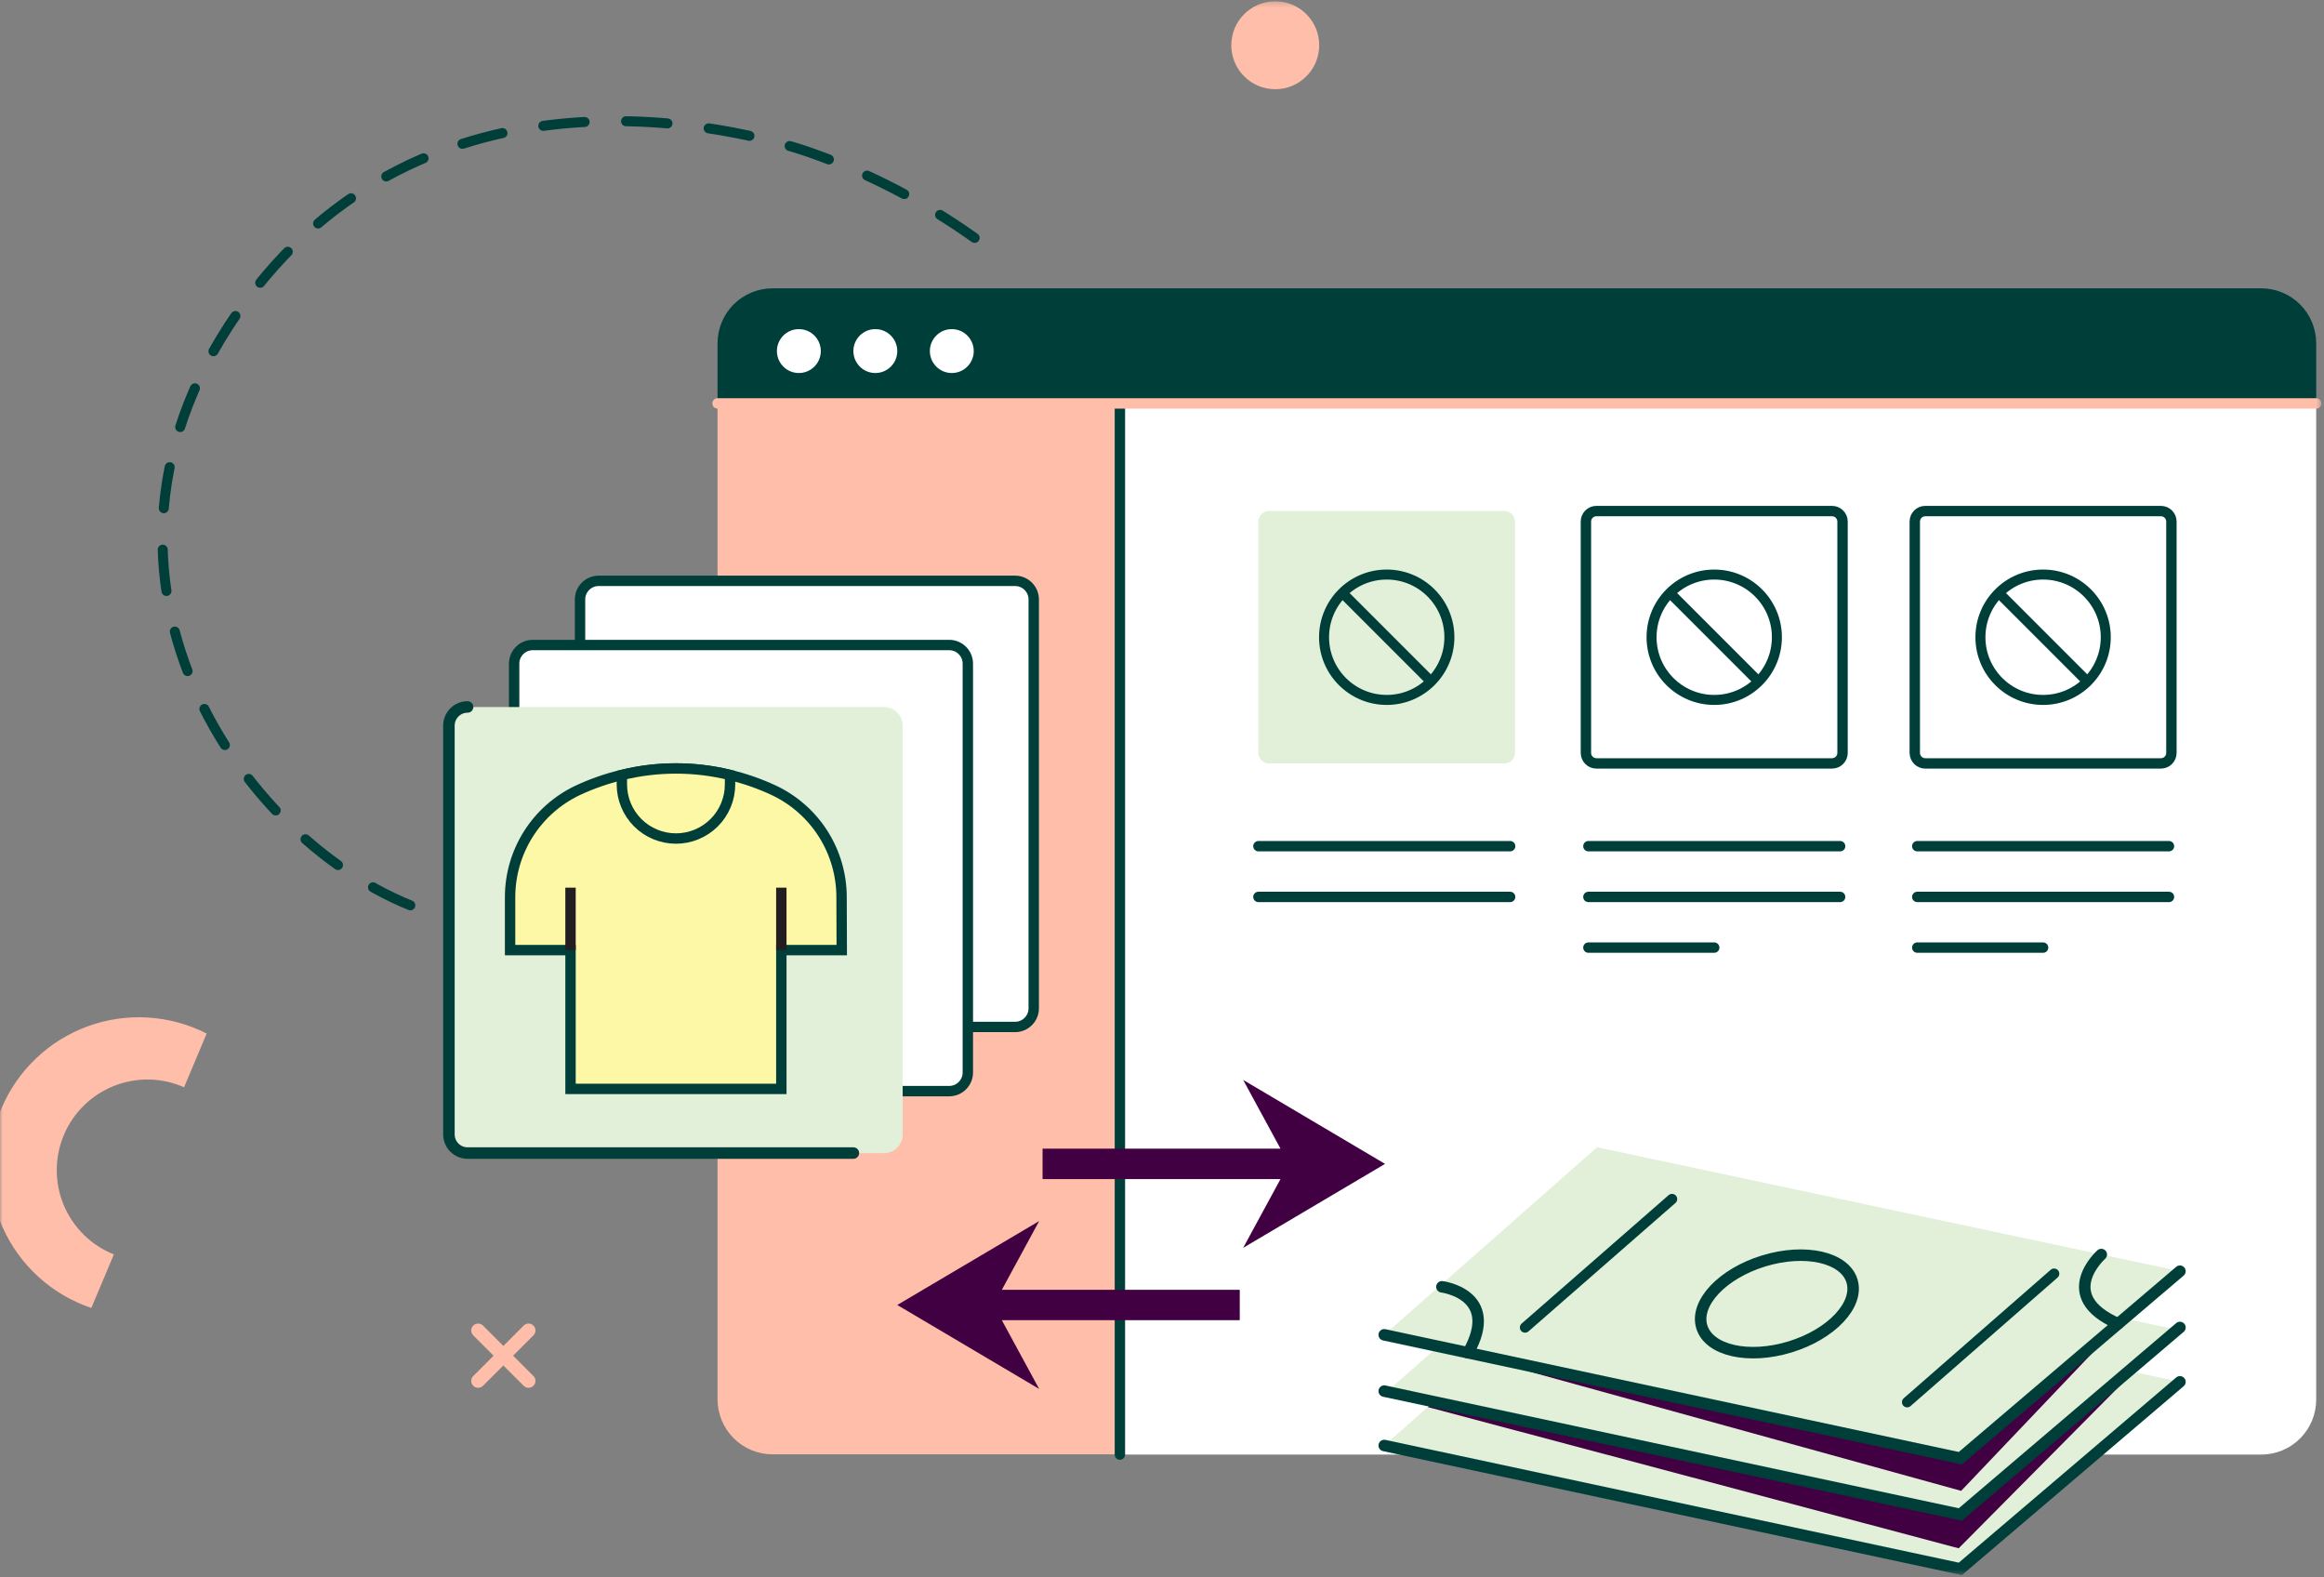 <svg xmlns="http://www.w3.org/2000/svg" width="451" height="306" viewBox="0 0 451 306" fill="none"><rect x="0" y="0" width="451" height="306" fill="#808080" stroke="none"/><mask id="mask0_32_625" style="mask-type:luminance" maskUnits="userSpaceOnUse" x="0" y="0" width="451" height="306"><rect y="0.25" width="450.5" height="305.34" fill="white"></rect></mask><g mask="url(#mask0_32_625)"><path d="M449.486 78.223H139.248V66.605C139.248 65.203 139.524 63.815 140.061 62.521C140.598 61.226 141.384 60.05 142.376 59.059C143.368 58.069 144.545 57.283 145.84 56.748C147.135 56.213 148.524 55.938 149.925 55.94H438.809C440.211 55.938 441.599 56.213 442.894 56.748C444.19 57.283 445.367 58.069 446.358 59.059C447.35 60.05 448.137 61.226 448.673 62.521C449.21 63.815 449.486 65.203 449.486 66.605V78.223Z" fill="#003F39"></path><path d="M449.486 271.52C449.488 272.923 449.213 274.313 448.677 275.61C448.141 276.906 447.355 278.085 446.363 279.078C445.372 280.07 444.194 280.858 442.898 281.395C441.602 281.932 440.213 282.209 438.809 282.209H217.33V78.319L449.486 78.271V271.52Z" fill="white"></path><path d="M217.329 282.161H149.925C148.522 282.161 147.133 281.884 145.836 281.347C144.54 280.81 143.363 280.022 142.371 279.029C141.379 278.037 140.593 276.858 140.057 275.561C139.521 274.264 139.246 272.875 139.248 271.472V78.271H217.329V282.161Z" fill="#FFBEA9"></path><path d="M7.525 247.787C4.572 245.115 2.202 241.864 0.563 238.235C-1.076 234.606 -1.949 230.679 -2.001 226.697C-2.053 222.716 -1.284 218.767 0.259 215.096C1.802 211.426 4.085 208.113 6.966 205.365C9.847 202.616 13.264 200.492 17.004 199.124C20.743 197.756 24.724 197.174 28.699 197.414C32.673 197.655 36.555 198.712 40.103 200.521L35.723 210.944C33.585 209.998 31.28 209.488 28.942 209.443C26.605 209.398 24.281 209.819 22.109 210.683C19.936 211.546 17.957 212.834 16.288 214.471C14.618 216.109 13.292 218.062 12.387 220.218C11.482 222.373 11.015 224.688 11.014 227.026C11.014 229.364 11.48 231.679 12.384 233.835C13.289 235.991 14.614 237.945 16.283 239.583C17.951 241.221 19.93 242.509 22.102 243.374L17.723 253.761C13.949 252.492 10.477 250.458 7.525 247.787Z" fill="#FFBEA9"></path><path d="M244.209 164.17H293.058" stroke="#003F39" stroke-width="2.015" stroke-linecap="round"></path><path d="M244.209 174.015H293.058" stroke="#003F39" stroke-width="2.015" stroke-linecap="round"></path><path d="M308.248 164.17H357.097" stroke="#003F39" stroke-width="2.015" stroke-linecap="round"></path><path d="M308.248 174.015H357.097" stroke="#003F39" stroke-width="2.015" stroke-linecap="round"></path><path d="M308.248 183.847H332.666" stroke="#003F39" stroke-width="2.015" stroke-linecap="round"></path><path d="M372.068 164.17H420.917" stroke="#003F39" stroke-width="2.015" stroke-linecap="round"></path><path d="M372.068 174.015H420.917" stroke="#003F39" stroke-width="2.015" stroke-linecap="round"></path><path d="M372.068 183.847H396.487" stroke="#003F39" stroke-width="2.015" stroke-linecap="round"></path><path fill-rule="evenodd" clip-rule="evenodd" d="M291.972 99.154C293.098 99.154 294.011 100.067 294.011 101.193V146.073C294.011 147.199 293.098 148.112 291.972 148.112H246.248C245.122 148.112 244.209 147.199 244.209 146.073V101.193C244.209 100.067 245.122 99.154 246.248 99.154H291.972Z" fill="#E2EFD9"></path><path fill-rule="evenodd" clip-rule="evenodd" d="M355.528 99.154C356.654 99.154 357.567 100.067 357.567 101.193V146.073C357.567 147.199 356.654 148.112 355.528 148.112H309.804C308.678 148.112 307.765 147.199 307.765 146.073V101.193C307.765 100.067 308.678 99.154 309.804 99.154H355.528Z" stroke="#003F39" stroke-width="2.015" stroke-linecap="round"></path><path fill-rule="evenodd" clip-rule="evenodd" d="M419.349 99.154C420.475 99.154 421.388 100.067 421.388 101.193V146.073C421.388 147.199 420.475 148.112 419.349 148.112H373.625C372.499 148.112 371.586 147.199 371.586 146.073V101.193C371.586 100.067 372.499 99.154 373.625 99.154H419.349Z" stroke="#003F39" stroke-width="2.015" stroke-linecap="round"></path><path fill-rule="evenodd" clip-rule="evenodd" d="M332.666 135.794C325.95 135.794 320.505 130.35 320.505 123.633C320.505 116.917 325.95 111.472 332.666 111.472C339.383 111.472 344.827 116.917 344.827 123.633C344.827 130.35 339.383 135.794 332.666 135.794Z" stroke="#003F39" stroke-width="1.942" stroke-linecap="round"></path><path d="M324.149 115.116L341.015 131.982" stroke="#003F39" stroke-width="1.942" stroke-linecap="round"></path><path fill-rule="evenodd" clip-rule="evenodd" d="M269.11 135.794C262.394 135.794 256.949 130.35 256.949 123.633C256.949 116.917 262.394 111.472 269.11 111.472C275.827 111.472 281.271 116.917 281.271 123.633C281.271 130.35 275.827 135.794 269.11 135.794Z" stroke="#003F39" stroke-width="1.942" stroke-linecap="round"></path><path d="M260.593 115.116L277.459 131.982" stroke="#003F39" stroke-width="1.942" stroke-linecap="round"></path><path fill-rule="evenodd" clip-rule="evenodd" d="M396.487 135.794C389.771 135.794 384.326 130.35 384.326 123.633C384.326 116.917 389.771 111.472 396.487 111.472C403.204 111.472 408.648 116.917 408.648 123.633C408.648 130.35 403.204 135.794 396.487 135.794Z" stroke="#003F39" stroke-width="1.942" stroke-linecap="round"></path><path d="M387.97 115.116L404.836 131.982" stroke="#003F39" stroke-width="1.942" stroke-linecap="round"></path><path d="M189.135 46.155C179.193 39.068 168.289 33.437 156.754 29.434C144.484 25.247 82.569 8.393 46.183 60.572C8.155 115.116 52.082 170.733 88.408 178.358" stroke="#003F39" stroke-width="1.942" stroke-linecap="round" stroke-dasharray="8.05 8.05"></path><path d="M268.628 280.448L380.429 304.383L423.041 268.093L309.937 244.061L268.628 280.448Z" fill="#E2EFD9"></path><path d="M277.085 272.992L380.104 300.39L414.029 266.187L309.937 244.061L277.085 272.992Z" fill="#400042"></path><path d="M268.628 270.446L380.429 294.382L423.041 258.104L309.937 234.06L268.628 270.446Z" fill="#E2EFD9"></path><path d="M268.628 269.891L380.429 293.827L423.041 257.549" stroke="#003F39" stroke-width="2.232" stroke-linecap="round"></path><path d="M268.628 280.448L380.429 304.383L423.041 268.094" stroke="#003F39" stroke-width="2.232" stroke-linecap="round"></path><path d="M279.112 261.217L380.586 289.243L413.04 255.148L309.937 234.06L279.112 261.217Z" fill="#400042"></path><path d="M268.628 258.973L380.429 282.909L423.041 246.631L309.937 222.586L268.628 258.973Z" fill="#E2EFD9"></path><path d="M398.623 247.114L370.102 272.039" stroke="#003F39" stroke-width="2.015" stroke-linecap="round"></path><path d="M324.475 232.636L295.954 257.549" stroke="#003F39" stroke-width="2.015" stroke-linecap="round"></path><path fill-rule="evenodd" clip-rule="evenodd" d="M347.378 261.317C339.33 263.778 331.665 262.037 330.256 257.431C328.848 252.824 334.23 247.095 342.278 244.634C350.325 242.174 357.991 243.914 359.4 248.521C360.808 253.127 355.426 258.857 347.378 261.317Z" stroke="#003F39" stroke-width="2.232" stroke-linecap="round"></path><path d="M407.78 243.397C407.78 243.397 398.731 251.432 411.025 256.813" stroke="#003F39" stroke-width="2.232" stroke-linecap="round"></path><path d="M279.824 249.659C279.824 249.659 291.333 251.095 284.903 262.46" stroke="#003F39" stroke-width="2.232" stroke-linecap="round"></path><path d="M268.628 258.973L380.429 282.909L423.041 246.631" stroke="#003F39" stroke-width="2.232" stroke-linecap="round"></path><path fill-rule="evenodd" clip-rule="evenodd" d="M196.989 112.691C198.988 112.691 200.609 114.311 200.609 116.31V195.622C200.609 197.621 198.988 199.242 196.989 199.242H116.181C114.182 199.242 112.562 197.621 112.562 195.622V116.31C112.562 114.311 114.182 112.691 116.181 112.691H196.989Z" fill="white" stroke="#003F39" stroke-width="2.015" stroke-linecap="round"></path><path fill-rule="evenodd" clip-rule="evenodd" d="M184.201 125.142C186.2 125.142 187.82 126.762 187.82 128.761V208.073C187.82 210.072 186.2 211.692 184.201 211.692H103.393C101.394 211.692 99.773 210.072 99.773 208.073V128.761C99.773 126.762 101.394 125.142 103.393 125.142H184.201Z" fill="white" stroke="#003F39" stroke-width="2.015" stroke-linecap="round"></path><path fill-rule="evenodd" clip-rule="evenodd" d="M171.557 137.17C173.556 137.17 175.176 138.79 175.176 140.789V220.101C175.176 222.1 173.556 223.721 171.557 223.721H90.749C88.75 223.721 87.13 222.1 87.13 220.101V140.789C87.13 138.79 88.75 137.17 90.749 137.17H171.557Z" fill="#E2EFD9"></path><path d="M151.627 184.33V211.258H110.716V184.33H98.989V174.051C98.991 169.719 100.221 165.476 102.535 161.814C104.85 158.152 108.155 155.221 112.067 153.36C114.821 152.07 117.699 151.063 120.657 150.356C127.553 148.667 134.754 148.667 141.649 150.356C144.603 151.063 147.477 152.07 150.227 153.36C154.142 155.219 157.449 158.15 159.766 161.812C162.083 165.474 163.314 169.718 163.317 174.051L163.353 184.33H151.627Z" fill="#FDF8A5" stroke="#003F39" stroke-width="2.015" stroke-linecap="round"></path><path d="M141.673 152.19C141.673 154.974 140.568 157.644 138.599 159.612C136.631 161.58 133.961 162.686 131.177 162.686C128.394 162.686 125.724 161.58 123.755 159.612C121.787 157.644 120.681 154.974 120.681 152.19V150.356C127.577 148.667 134.778 148.667 141.673 150.356V152.19Z" fill="#FDF8A5" stroke="#003F39" stroke-width="2.015" stroke-linecap="round"></path><path fill-rule="evenodd" clip-rule="evenodd" d="M151.626 184.33V172.217V184.33Z" fill="white"></path><path d="M151.626 184.33V172.217" stroke="#231F20" stroke-width="2.015"></path><path fill-rule="evenodd" clip-rule="evenodd" d="M110.716 184.33V172.217V184.33Z" fill="white"></path><path d="M110.716 184.33V172.217" stroke="#231F20" stroke-width="2.015"></path><path fill-rule="evenodd" clip-rule="evenodd" d="M247.479 17.309C242.768 17.309 238.949 13.49 238.949 8.78C238.949 4.069 242.768 0.25 247.479 0.25C252.19 0.25 256.008 4.069 256.008 8.78C256.008 13.49 252.19 17.309 247.479 17.309Z" fill="#FFBEA9"></path><path fill-rule="evenodd" clip-rule="evenodd" d="M155.029 72.371C152.677 72.371 150.77 70.465 150.77 68.113C150.77 65.761 152.677 63.854 155.029 63.854C157.381 63.854 159.288 65.761 159.288 68.113C159.288 70.465 157.381 72.371 155.029 72.371Z" fill="white"></path><path fill-rule="evenodd" clip-rule="evenodd" d="M169.868 72.371C167.516 72.371 165.609 70.465 165.609 68.113C165.609 65.761 167.516 63.854 169.868 63.854C172.22 63.854 174.127 65.761 174.127 68.113C174.127 70.465 172.22 72.371 169.868 72.371Z" fill="white"></path><path fill-rule="evenodd" clip-rule="evenodd" d="M184.707 72.371C182.355 72.371 180.449 70.465 180.449 68.113C180.449 65.761 182.355 63.854 184.707 63.854C187.06 63.854 188.966 65.761 188.966 68.113C188.966 70.465 187.06 72.371 184.707 72.371Z" fill="white"></path><path d="M92.788 267.913L102.572 258.128" stroke="#FFBEA9" stroke-width="2.678" stroke-linecap="round"></path><path d="M92.788 258.128L102.572 267.913" stroke="#FFBEA9" stroke-width="2.678" stroke-linecap="round"></path><path d="M217.33 78.271V282.209" stroke="#003F39" stroke-width="2.015" stroke-linecap="round"></path><path d="M201.658 236.907L194.419 250.238H240.59V256.138H194.419L201.658 269.469L174.127 253.182L201.658 236.907Z" fill="#400042"></path><path d="M241.254 209.521L248.493 222.852H202.322V228.763H248.493L241.254 242.095L268.785 225.808L241.254 209.521Z" fill="#400042"></path><path d="M139.248 78.271H449.486" stroke="#FFBEA9" stroke-width="2.015" stroke-linecap="round"></path><path d="M165.609 223.708H90.737C89.777 223.708 88.856 223.327 88.178 222.648C87.499 221.969 87.118 221.049 87.118 220.089V140.777C87.118 139.817 87.499 138.897 88.178 138.218C88.856 137.539 89.777 137.158 90.737 137.158" stroke="#003F39" stroke-width="2.232" stroke-linecap="round"></path></g></svg>